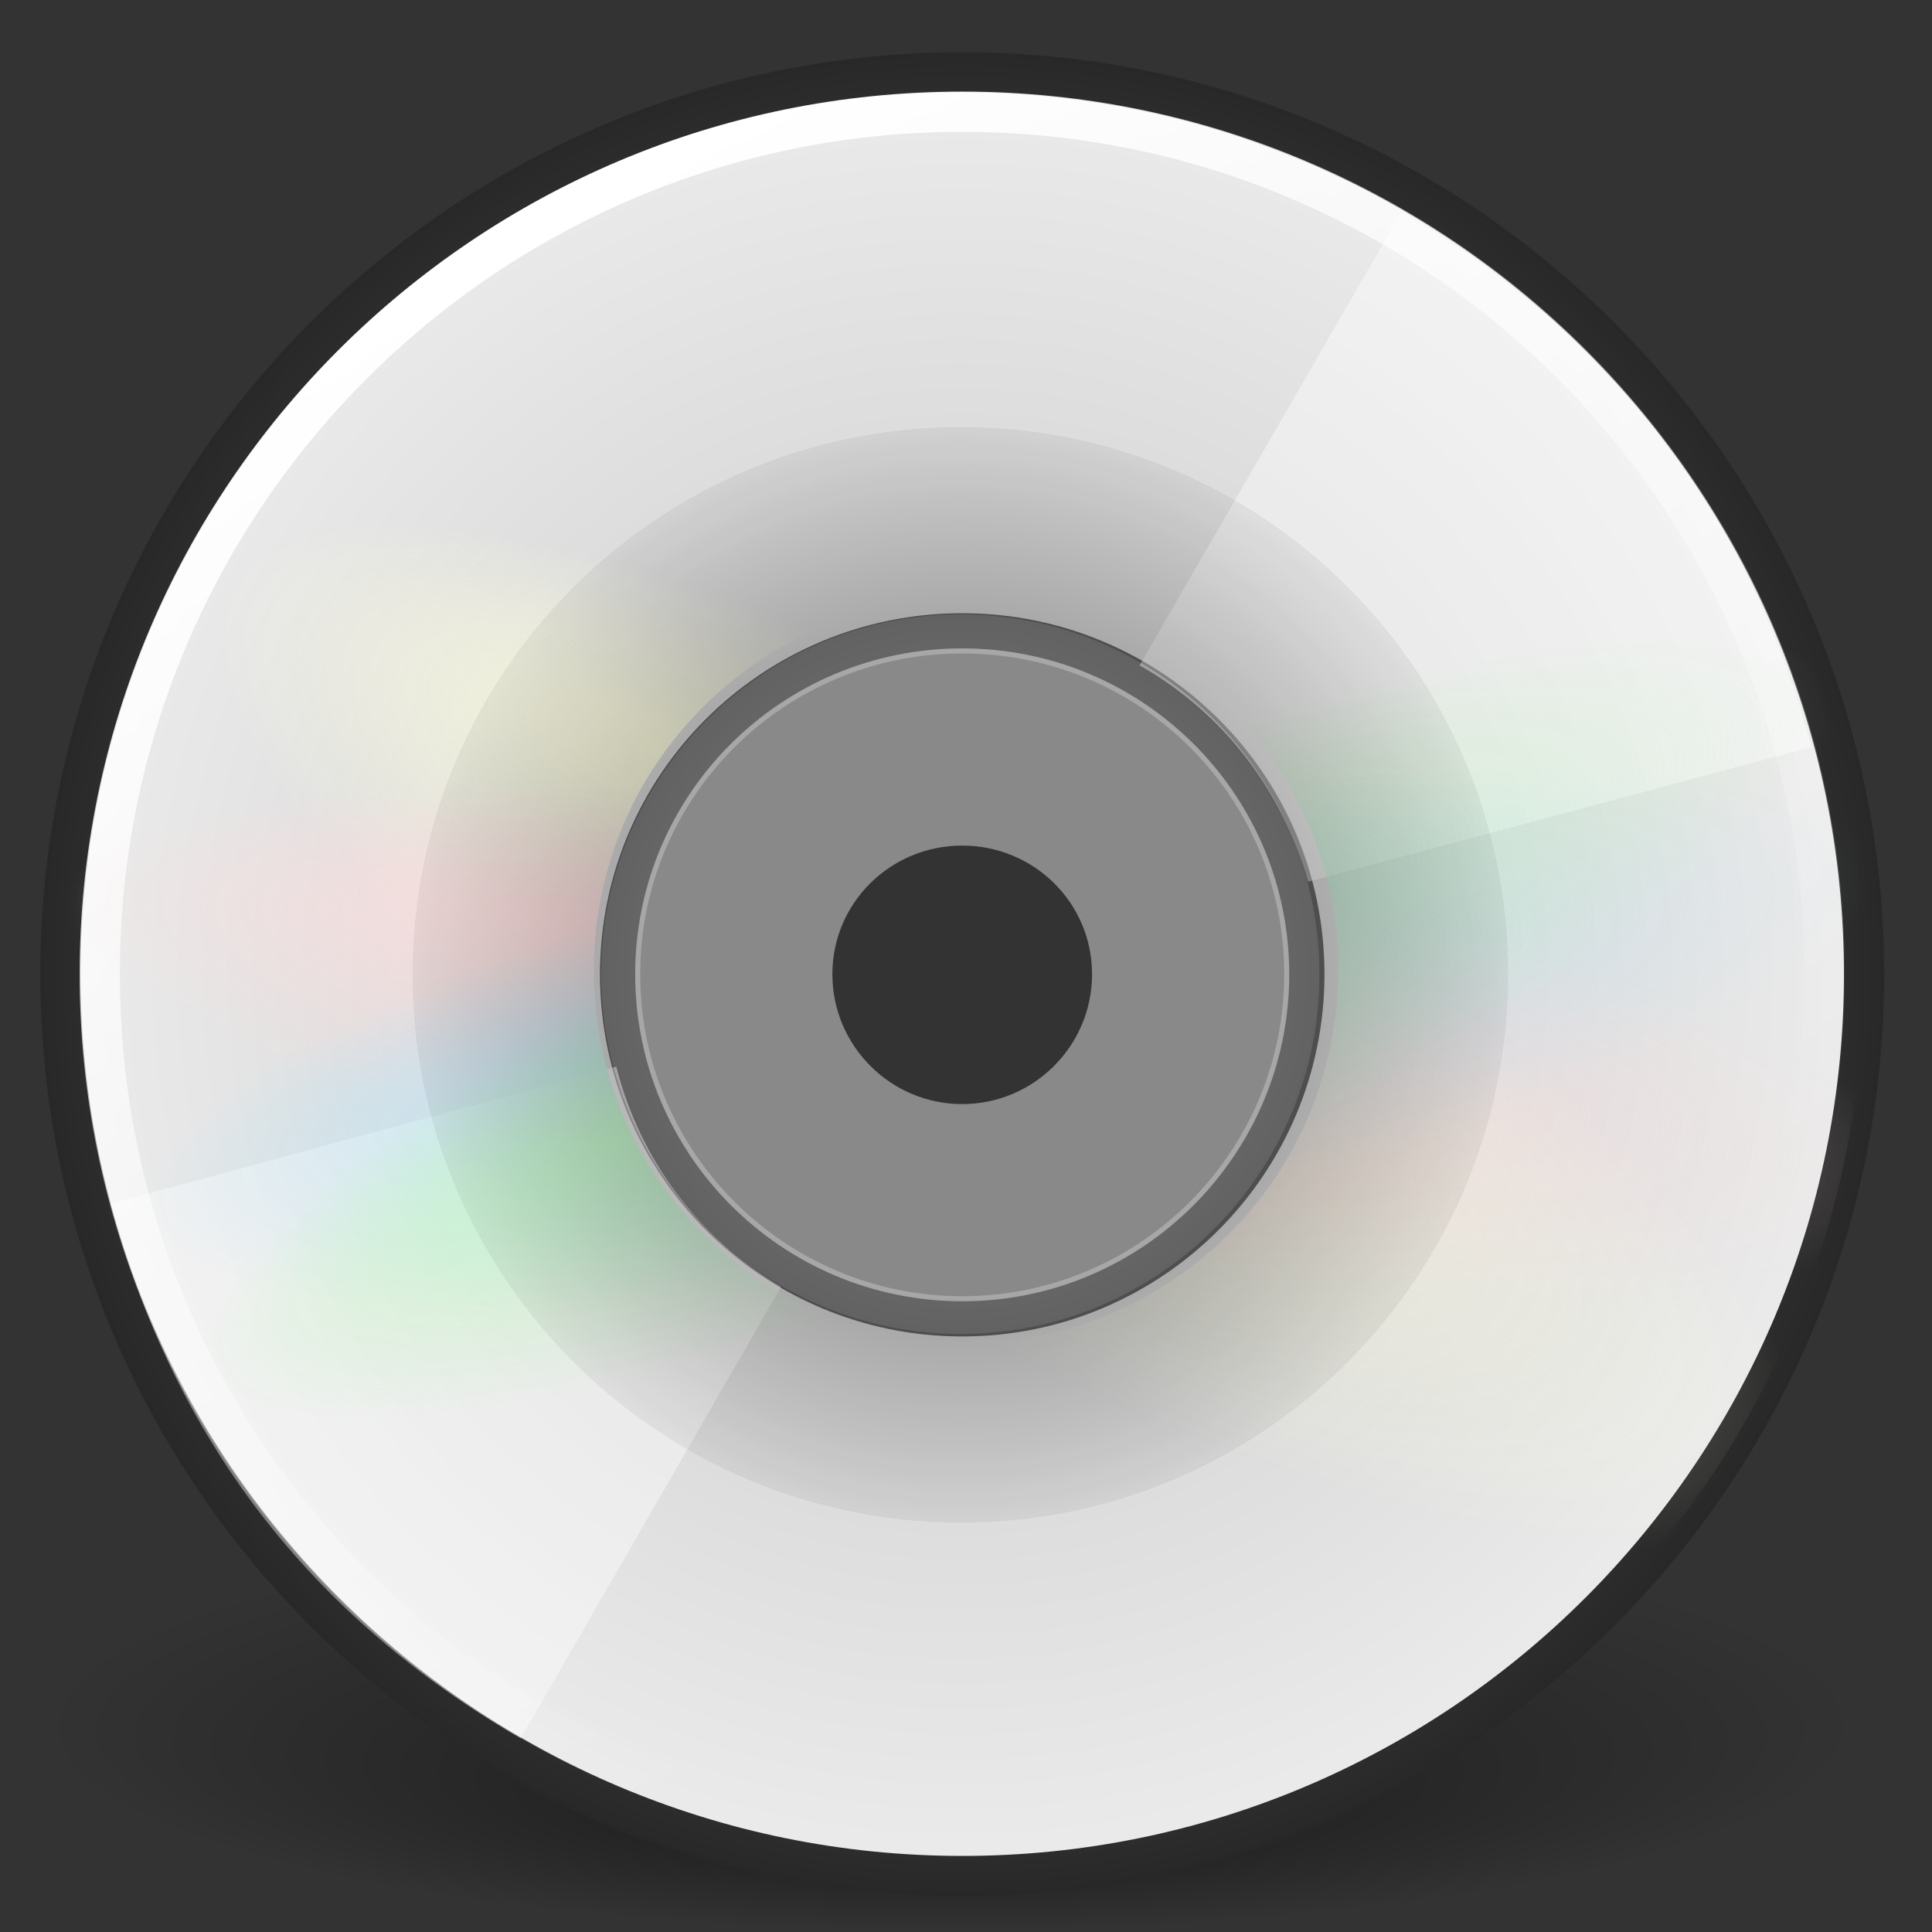 <?xml version="1.0" encoding="UTF-8" standalone="no"?>
<!-- Created with Inkscape (http://www.inkscape.org/) -->
<svg
   xmlns:dc="http://purl.org/dc/elements/1.1/"
   xmlns:cc="http://web.resource.org/cc/"
   xmlns:rdf="http://www.w3.org/1999/02/22-rdf-syntax-ns#"
   xmlns:svg="http://www.w3.org/2000/svg"
   xmlns="http://www.w3.org/2000/svg"
   xmlns:xlink="http://www.w3.org/1999/xlink"
   xmlns:sodipodi="http://inkscape.sourceforge.net/DTD/sodipodi-0.dtd"
   xmlns:inkscape="http://www.inkscape.org/namespaces/inkscape"
   width="48px"
   height="48px"
   id="svg2"
   sodipodi:version="0.32"
   inkscape:version="0.42.2"
   sodipodi:docbase="/home/silvestre/.icons/yais/scalable/apps"
   sodipodi:docname="gnome-cd-player.svg">
  <rect width="100%" height="100%" fill="#333333" stroke="none"/>
  <defs
     id="defs4">
    <linearGradient
       inkscape:collect="always"
       id="linearGradient4098">
      <stop
         style="stop-color:#878787;stop-opacity:1"
         offset="0"
         id="stop4100" />
      <stop
         style="stop-color:#282828;stop-opacity:1"
         offset="1"
         id="stop4102" />
    </linearGradient>
    <linearGradient
       inkscape:collect="always"
       id="linearGradient4071">
      <stop
         style="stop-color:#000000;stop-opacity:0.472"
         offset="0"
         id="stop4073" />
      <stop
         style="stop-color:#000000;stop-opacity:0;"
         offset="1"
         id="stop4075" />
    </linearGradient>
    <linearGradient
       inkscape:collect="always"
       id="linearGradient4070">
      <stop
         style="stop-color:#000000;stop-opacity:0.503"
         offset="0"
         id="stop4072" />
      <stop
         style="stop-color:#000000;stop-opacity:0;"
         offset="1"
         id="stop4074" />
    </linearGradient>
    <linearGradient
       id="linearGradient4121"
       inkscape:collect="always">
      <stop
         id="stop4123"
         offset="0"
         style="stop-color:#c0fbbf;stop-opacity:0.745" />
      <stop
         id="stop4125"
         offset="1"
         style="stop-color:#aff8b1;stop-opacity:0" />
    </linearGradient>
    <linearGradient
       inkscape:collect="always"
       id="linearGradient4111">
      <stop
         style="stop-color:#bfe7fb;stop-opacity:0.745"
         offset="0"
         id="stop4113" />
      <stop
         style="stop-color:#afe3f8;stop-opacity:0"
         offset="1"
         id="stop4115" />
    </linearGradient>
    <linearGradient
       id="linearGradient4101"
       inkscape:collect="always">
      <stop
         id="stop4103"
         offset="0"
         style="stop-color:#fcdddd;stop-opacity:1" />
      <stop
         id="stop4105"
         offset="1"
         style="stop-color:#fcdddd;stop-opacity:0" />
    </linearGradient>
    <linearGradient
       inkscape:collect="always"
       id="linearGradient4089">
      <stop
         style="stop-color:#fcfcdd;stop-opacity:1;"
         offset="0"
         id="stop4091" />
      <stop
         style="stop-color:#fcfcdd;stop-opacity:0;"
         offset="1"
         id="stop4093" />
    </linearGradient>
    <linearGradient
       inkscape:collect="always"
       id="linearGradient4079">
      <stop
         style="stop-color:#c7c7c7;stop-opacity:1"
         offset="0"
         id="stop4081" />
      <stop
         style="stop-color:#ececec;stop-opacity:1"
         offset="1"
         id="stop4083" />
    </linearGradient>
    <linearGradient
       inkscape:collect="always"
       id="linearGradient4055">
      <stop
         style="stop-color:#ffffff;stop-opacity:1;"
         offset="0"
         id="stop4057" />
      <stop
         style="stop-color:#ffffff;stop-opacity:0;"
         offset="1"
         id="stop4059" />
    </linearGradient>
    <radialGradient
       inkscape:collect="always"
       xlink:href="#linearGradient4070"
       id="radialGradient3345"
       gradientUnits="userSpaceOnUse"
       gradientTransform="matrix(1.117,5.220978e-16,-5.220978e-16,1.117,-2.789,-2.848)"
       cx="23.859"
       cy="24.234"
       fx="23.859"
       fy="24.234"
       r="13.609" />
    <radialGradient
       inkscape:collect="always"
       xlink:href="#linearGradient4121"
       id="radialGradient3348"
       gradientUnits="userSpaceOnUse"
       gradientTransform="matrix(0.901,-0.383,9.187959e-2,0.216,1.463,29.109)"
       cx="23.828"
       cy="25.666"
       fx="13.594"
       fy="19.757"
       r="22.406" />
    <radialGradient
       inkscape:collect="always"
       xlink:href="#linearGradient4111"
       id="radialGradient3351"
       gradientUnits="userSpaceOnUse"
       gradientTransform="matrix(0.96,-0.193,4.625770e-2,0.23,0.935,24.469)"
       cx="23.828"
       cy="25.666"
       fx="13.594"
       fy="19.757"
       r="22.406" />
    <radialGradient
       inkscape:collect="always"
       xlink:href="#linearGradient4101"
       id="radialGradient3354"
       gradientUnits="userSpaceOnUse"
       gradientTransform="matrix(1.031,0.165,-3.700530e-2,0.232,1.192,16.016)"
       cx="23.828"
       cy="25.666"
       fx="13.594"
       fy="19.757"
       r="22.406" />
    <radialGradient
       inkscape:collect="always"
       xlink:href="#linearGradient4089"
       id="radialGradient3357"
       gradientUnits="userSpaceOnUse"
       gradientTransform="matrix(0.866,0.5,-0.155,0.268,8.411,6.932)"
       cx="23.828"
       cy="25.666"
       fx="13.594"
       fy="19.757"
       r="22.406" />
    <linearGradient
       inkscape:collect="always"
       xlink:href="#linearGradient4055"
       id="linearGradient3361"
       gradientUnits="userSpaceOnUse"
       gradientTransform="translate(-1.833000e-7,-1.481383e-2)"
       x1="14"
       y1="5.125"
       x2="31.923"
       y2="36.169" />
    <radialGradient
       inkscape:collect="always"
       xlink:href="#linearGradient4079"
       id="radialGradient3365"
       gradientUnits="userSpaceOnUse"
       gradientTransform="translate(-1.833000e-7,-1.481383e-2)"
       cx="23.906"
       cy="24.219"
       fx="23.906"
       fy="24.219"
       r="22.906" />
    <radialGradient
       inkscape:collect="always"
       xlink:href="#linearGradient4071"
       id="radialGradient3368"
       gradientUnits="userSpaceOnUse"
       gradientTransform="matrix(1.034,0,0,0.236,-0.809,32.418)"
       cx="23.625"
       cy="44.125"
       fx="23.625"
       fy="56.156"
       r="21.875" />
    <radialGradient
       inkscape:collect="always"
       xlink:href="#linearGradient4098"
       id="radialGradient4105"
       cx="23.906"
       cy="24.204"
       fx="23.906"
       fy="24.204"
       r="22.906"
       gradientUnits="userSpaceOnUse" />
  </defs>
  <sodipodi:namedview
     id="base"
     pagecolor="#ffffff"
     bordercolor="#666666"
     borderopacity="1.0"
     inkscape:pageopacity="0.0"
     inkscape:pageshadow="2"
     inkscape:zoom="0.96614583"
     inkscape:cx="153.73266"
     inkscape:cy="9.6612249"
     inkscape:document-units="px"
     inkscape:current-layer="layer1"
     inkscape:window-width="770"
     inkscape:window-height="543"
     inkscape:window-x="152"
     inkscape:window-y="25" />
  <g
     inkscape:label="Layer 1"
     inkscape:groupmode="layer"
     id="layer1">
    <path
       style="color:#000000;fill:url(#radialGradient3368);fill-opacity:1;fill-rule:nonzero;stroke:none;stroke-width:1;stroke-linecap:round;stroke-linejoin:miter;marker:none;marker-start:none;marker-mid:none;marker-end:none;stroke-miterlimit:4;stroke-dashoffset:0;stroke-opacity:0.433;visibility:visible;display:inline;overflow:visible"
       d="M 46.231,42.846 C 46.231,45.699 36.099,48.015 23.615,48.015 C 11.132,48.015 1,45.699 1,42.846 C 1,39.992 11.132,37.676 23.615,37.676 C 36.099,37.676 46.231,39.992 46.231,42.846 z "
       id="path3341" />
    <path
       style="opacity:1;color:#000000;fill:url(#radialGradient3365);fill-opacity:1;fill-rule:nonzero;stroke:url(#radialGradient4105);stroke-width:1;stroke-linecap:round;stroke-linejoin:miter;marker:none;marker-start:none;marker-mid:none;marker-end:none;stroke-miterlimit:4;stroke-dasharray:none;stroke-dashoffset:0;stroke-opacity:1;visibility:visible;display:inline;overflow:visible"
       d="M 23.906,1.798 C 11.54,1.798 1.5,11.837 1.5,24.204 C 1.5,36.571 11.54,46.61 23.906,46.61 C 36.273,46.61 46.312,36.571 46.312,24.204 C 46.312,11.837 36.273,1.798 23.906,1.798 z M 23.906,15.735 C 28.596,15.735 32.406,19.514 32.406,24.204 C 32.406,28.893 28.596,32.704 23.906,32.704 C 19.217,32.704 15.406,28.893 15.406,24.204 C 15.406,19.514 19.217,15.735 23.906,15.735 z "
       id="path3318" />
    <path
       style="opacity:1;color:#000000;fill:#ffffff;fill-opacity:0.422;fill-rule:nonzero;stroke:none;stroke-width:1;stroke-linecap:round;stroke-linejoin:miter;marker:none;marker-start:none;marker-mid:none;marker-end:none;stroke-miterlimit:4;stroke-dasharray:none;stroke-dashoffset:0;stroke-opacity:1;visibility:visible;display:inline;overflow:visible"
       d="M 23.906,16.109 C 19.424,16.109 15.781,19.722 15.781,24.205 C 15.781,28.687 19.424,32.33 23.906,32.33 C 28.389,32.33 32.031,28.687 32.031,24.205 C 32.031,19.722 28.389,16.109 23.906,16.109 z M 23.906,21.008 C 25.685,21.008 27.132,22.426 27.132,24.205 C 27.132,25.983 25.685,27.431 23.906,27.431 C 22.128,27.431 20.68,25.983 20.68,24.205 C 20.68,22.426 22.128,21.008 23.906,21.008 z "
       id="path4046" />
    <path
       style="opacity:1;color:#000000;fill:none;fill-opacity:1;fill-rule:nonzero;stroke:url(#linearGradient3361);stroke-width:1;stroke-linecap:round;stroke-linejoin:miter;marker:none;marker-start:none;marker-mid:none;marker-end:none;stroke-miterlimit:4;stroke-dasharray:none;stroke-dashoffset:0;stroke-opacity:1;visibility:visible;display:inline;overflow:visible"
       d="M 23.906,2.776 C 12.079,2.776 2.478,12.377 2.478,24.204 C 2.478,36.031 12.079,45.632 23.906,45.632 C 35.733,45.632 45.334,36.031 45.334,24.204 C 45.334,12.377 35.733,2.776 23.906,2.776 z "
       id="path4053"
       sodipodi:nodetypes="csssc" />
    <path
       style="color:#000000;fill:#ffffff;fill-opacity:0.407;fill-rule:nonzero;stroke:none;stroke-width:1;stroke-linecap:round;stroke-linejoin:miter;marker:none;marker-start:none;marker-mid:none;marker-end:none;stroke-miterlimit:4;stroke-dashoffset:0;stroke-opacity:1;visibility:visible;display:inline;overflow:visible"
       d="M 34.812 5.281 L 28.312 16.531 C 30.365 17.691 31.842 19.592 32.5 21.906 L 45 18.562 C 43.437 12.731 40.041 8.3 34.812 5.281 z M 15.312 26.5 L 2.75 29.906 C 4.313 35.738 7.709 40.169 12.938 43.188 L 19.406 31.969 C 17.371 30.758 15.912 28.852 15.312 26.5 z "
       id="path4069" />
    <path
       style="opacity:1;color:#000000;fill:url(#radialGradient3357);fill-opacity:1;fill-rule:nonzero;stroke:none;stroke-width:1;stroke-linecap:round;stroke-linejoin:miter;marker:none;marker-start:none;marker-mid:none;marker-end:none;stroke-miterlimit:4;stroke-dasharray:none;stroke-dashoffset:0;stroke-opacity:1;visibility:visible;display:inline;overflow:visible"
       d="M 23.906,1.798 C 11.54,1.798 1.5,11.837 1.5,24.204 C 1.5,36.571 11.54,46.61 23.906,46.61 C 36.273,46.61 46.312,36.571 46.312,24.204 C 46.312,11.837 36.273,1.798 23.906,1.798 z M 24,14.86 C 29.106,14.86 33.25,19.004 33.25,24.11 C 33.25,29.216 29.106,33.36 24,33.36 C 18.894,33.36 14.75,29.216 14.75,24.11 C 14.75,19.004 18.894,14.86 24,14.86 z "
       id="path4087" />
    <path
       style="opacity:1;color:#000000;fill:url(#radialGradient3354);fill-opacity:1;fill-rule:nonzero;stroke:none;stroke-width:1;stroke-linecap:round;stroke-linejoin:miter;marker:none;marker-start:none;marker-mid:none;marker-end:none;stroke-miterlimit:4;stroke-dasharray:none;stroke-dashoffset:0;stroke-opacity:1;visibility:visible;display:inline;overflow:visible"
       d="M 22.906,1.829 C 12.498,2.286 3.486,9.987 1.781,20.673 C -0.167,32.885 8.163,44.381 20.375,46.329 C 32.587,48.277 44.083,39.947 46.031,27.735 C 47.979,15.523 39.65,4.027 27.437,2.079 C 25.911,1.835 24.393,1.764 22.906,1.829 z M 24,14.86 C 29.106,14.86 33.25,19.004 33.25,24.11 C 33.25,29.216 29.106,33.36 24,33.36 C 18.894,33.36 14.75,29.216 14.75,24.11 C 14.75,19.004 18.894,14.86 24,14.86 z "
       id="path4097" />
    <path
       style="opacity:1;color:#000000;fill:url(#radialGradient3351);fill-opacity:1;fill-rule:nonzero;stroke:none;stroke-width:1;stroke-linecap:round;stroke-linejoin:miter;marker:none;marker-start:none;marker-mid:none;marker-end:none;stroke-miterlimit:4;stroke-dasharray:none;stroke-dashoffset:0;stroke-opacity:1;visibility:visible;display:inline;overflow:visible"
       d="M 25.125,1.829 C 12.777,1.158 2.203,10.637 1.531,22.985 C 0.86,35.334 10.339,45.908 22.687,46.579 C 35.036,47.25 45.61,37.771 46.281,25.423 C 46.953,13.074 37.473,2.5 25.125,1.829 z M 24,14.86 C 29.106,14.86 33.25,19.004 33.25,24.11 C 33.25,29.216 29.106,33.36 24,33.36 C 18.894,33.36 14.75,29.216 14.75,24.11 C 14.75,19.004 18.894,14.86 24,14.86 z "
       id="path4107" />
    <path
       style="opacity:1;color:#000000;fill:url(#radialGradient3348);fill-opacity:1;fill-rule:nonzero;stroke:none;stroke-width:1;stroke-linecap:round;stroke-linejoin:miter;marker:none;marker-start:none;marker-mid:none;marker-end:none;stroke-miterlimit:4;stroke-dasharray:none;stroke-dashoffset:0;stroke-opacity:1;visibility:visible;display:inline;overflow:visible"
       d="M 25.094,1.829 C 23.607,1.75 22.091,1.818 20.562,2.048 C 8.333,3.887 -0.09,15.319 1.75,27.548 C 3.59,39.777 15.021,48.2 27.25,46.36 C 39.479,44.52 47.902,33.089 46.062,20.86 C 44.453,10.16 35.498,2.378 25.094,1.829 z M 24,14.86 C 29.106,14.86 33.25,19.004 33.25,24.11 C 33.25,29.216 29.106,33.36 24,33.36 C 18.894,33.36 14.75,29.216 14.75,24.11 C 14.75,19.004 18.894,14.86 24,14.86 z "
       id="path4117" />
    <path
       style="opacity:1;color:#000000;fill:url(#radialGradient3345);fill-opacity:1;fill-rule:nonzero;stroke:none;stroke-width:1;stroke-linecap:round;stroke-linejoin:miter;marker:none;marker-start:none;marker-mid:none;marker-end:none;stroke-miterlimit:4;stroke-dasharray:none;stroke-dashoffset:0;stroke-opacity:0.433;visibility:visible;display:inline;overflow:visible"
       d="M 23.875,10.61 C 16.361,10.61 10.25,16.69 10.25,24.204 C 10.25,31.718 16.361,37.829 23.875,37.829 C 31.389,37.829 37.469,31.718 37.469,24.204 C 37.469,16.69 31.389,10.61 23.875,10.61 z M 23.875,15.266 C 28.803,15.266 32.781,19.276 32.781,24.204 C 32.781,29.132 28.803,33.141 23.875,33.141 C 18.947,33.141 14.937,29.132 14.937,24.204 C 14.937,19.276 18.947,15.266 23.875,15.266 z "
       id="path3338" />
  </g>
</svg>

